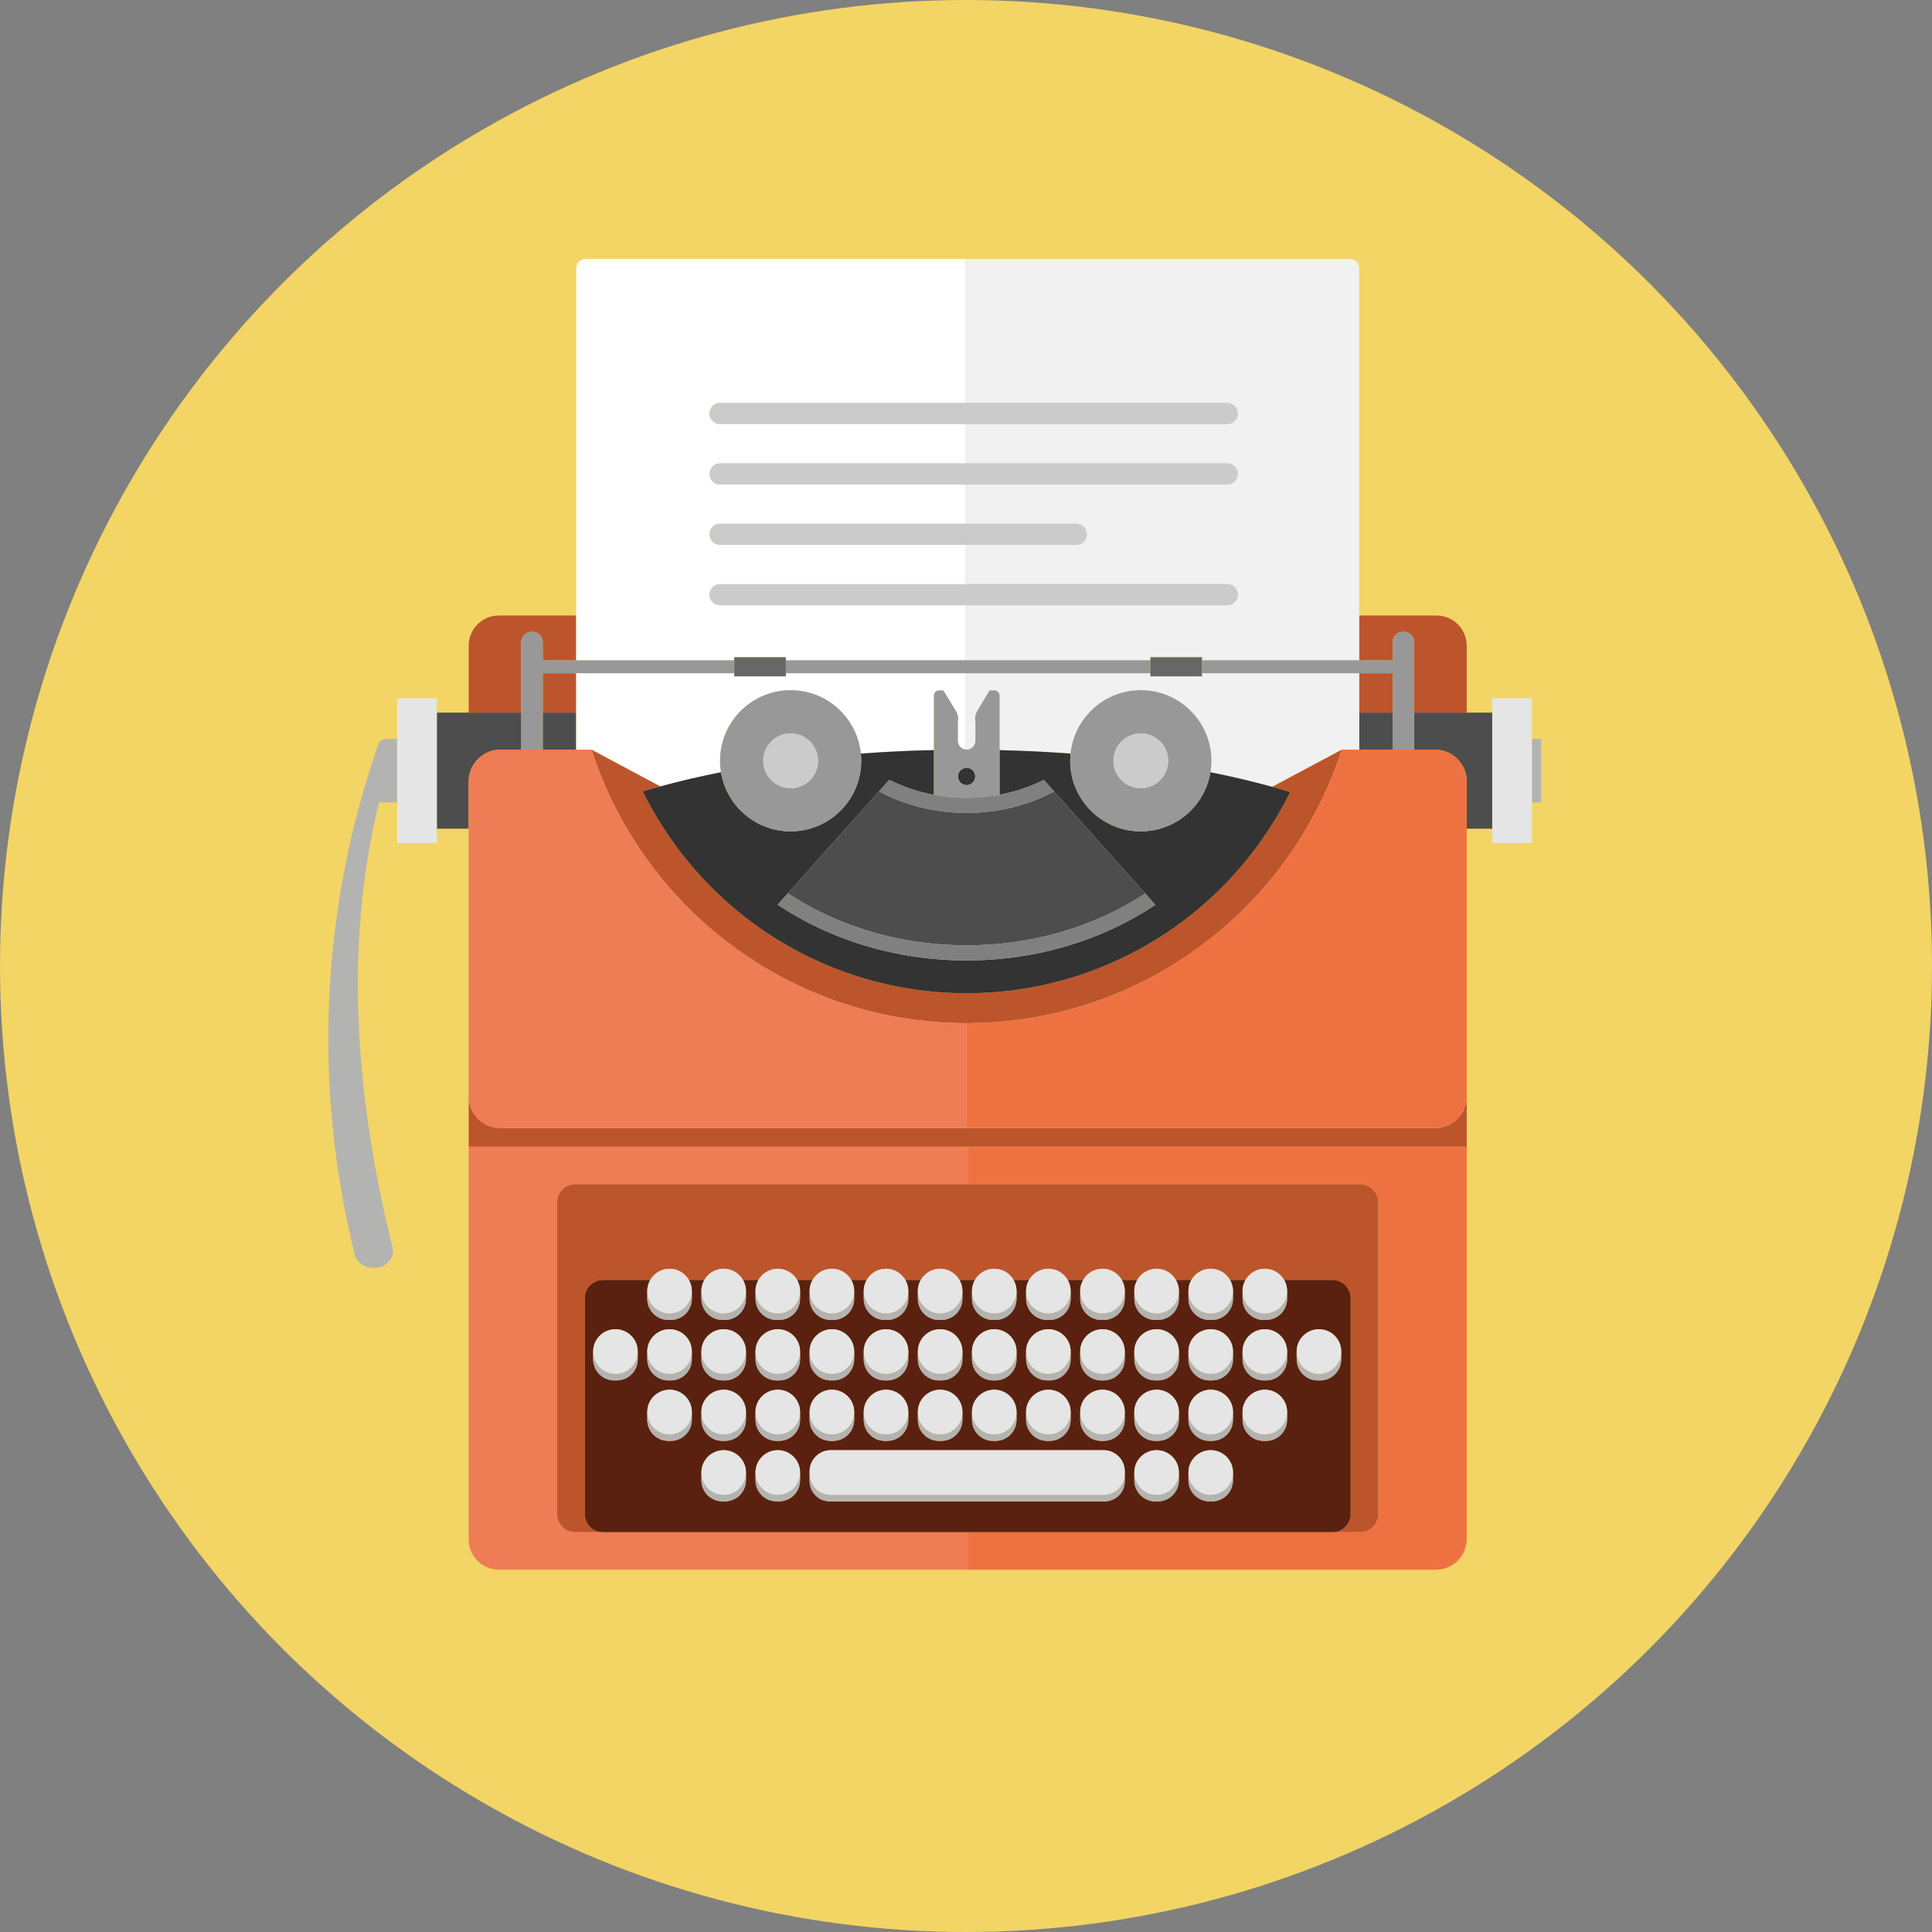 <?xml version="1.0" encoding="utf-8"?>
<!-- Generator: Adobe Illustrator 19.2.1, SVG Export Plug-In . SVG Version: 6.00 Build 0)  -->
<!DOCTYPE svg PUBLIC "-//W3C//DTD SVG 1.1 Basic//EN" "http://www.w3.org/Graphics/SVG/1.1/DTD/svg11-basic.dtd">
<svg version="1.1" baseProfile="basic" id="Ebene_3"
	 xmlns="http://www.w3.org/2000/svg" xmlns:xlink="http://www.w3.org/1999/xlink" x="0px" y="0px" viewBox="0 0 640 640"
	 xml:space="preserve">
<rect x="0" y="0" width="640" height="640" fill="#808080" stroke="none"/>
<circle fill="#F2D564" cx="320" cy="320" r="320"/>
<g>
	<rect x="450.259" y="223.016" fill="#BD552C" width="11.071" height="13.05"/>
	<path fill="#BD552C" d="M461.33,218.737v-6.06c0-1.864,1.511-3.375,3.375-3.375h0.367c1.864,0,3.375,1.511,3.375,3.375v23.39h17.42
		v-22.174c0-5.523-4.477-10-10-10h-25.608v14.845H461.33z"/>
	<path fill="#BD552C" d="M475.323,373.693H320.199H165.805c-5.823,0-10.544-4.72-10.544-10.543v16.717h330.606v-16.715
		C485.866,368.973,481.145,373.693,475.323,373.693z"/>
	<rect x="179.797" y="223.016" fill="#BD552C" width="11.072" height="13.05"/>
	<path fill="#BD552C" d="M172.68,212.676c0-1.864,1.511-3.375,3.375-3.375h0.367c1.864,0,3.375,1.511,3.375,3.375v6.06h11.072
		v-14.845h-25.609c-5.523,0-10,4.477-10,10v22.174h17.42V212.676z"/>
	<path fill="#4E4D4D" d="M155.261,258.884c0-2.183,0.664-4.212,1.801-5.894c0.379-0.561,0.81-1.083,1.288-1.561
		c0.477-0.477,1-0.909,1.561-1.288c0.631-0.426,1.311-0.786,2.029-1.069c1.197-0.472,2.501-0.731,3.866-0.731h6.875v-12.275h-17.42
		h-10.55v38.459h10.55v-15.639C155.26,258.885,155.261,258.884,155.261,258.884z"/>
	<path fill="#4E4D4D" d="M485.867,236.066h-17.42v12.275h6.875c1.365,0,2.669,0.259,3.866,0.731
		c0.718,0.283,1.398,0.643,2.029,1.069c0.561,0.379,1.083,0.81,1.561,1.288s0.909,1,1.288,1.561c1.137,1.682,1.8,3.71,1.801,5.893
		c0,0.001,0,0.002,0,0.002v15.639h8.458v-38.459H485.867z"/>
	<rect x="179.797" y="236.066" fill="#4E4D4D" width="11.072" height="12.275"/>
	<rect x="450.259" y="236.066" fill="#4E4D4D" width="11.071" height="12.275"/>
	<path fill="#B3B3B2" d="M128.503,244.796l-0.011,0.047c-1.388-0.209-2.772,0.494-3.193,1.705
		c-19.012,54.715-21.685,112.913-7.793,169.036c0.75,3.032,4.162,4.971,7.595,4.29l0.242-0.048c3.33-0.661,5.431-3.546,4.702-6.487
		c-11.951-48.244-16.418-99.542-4.476-147.545h5.997v-20.999H128.503z"/>
	<polygon fill="#E5E5E5" points="144.71,231.307 131.565,231.307 131.565,244.796 131.565,265.795 131.565,279.283 144.71,279.283 
		144.71,274.524 144.71,236.066 	"/>
	<rect x="507.47" y="244.796" fill="#B3B3B2" width="3.062" height="20.999"/>
	<polygon fill="#E5E5E5" points="507.47,231.307 494.325,231.307 494.325,236.066 494.325,274.524 494.325,279.283 507.47,279.283 
		507.47,265.795 507.47,244.796 	"/>
	<path fill="#FFFFFF" d="M450.258,88.959v114.933v14.845h0v-14.845V88.796c0-1.657-1.343-3-3-3h-0.163
		C448.842,85.796,450.258,87.212,450.258,88.959z"/>
	<polygon fill="#FFFFFF" points="450.259,223.016 450.258,223.016 450.258,236.066 450.258,248.341 450.259,248.341 
		450.259,236.066 	"/>
	<path fill="#FFFFFF" d="M243.229,218.737v-1.023h17.083v1.023h59.555v-14.845v-3.395h-81.342c-1.933,0-3.5-1.567-3.5-3.5
		s1.567-3.5,3.5-3.5h81.342v-13.001h-81.342c-1.933,0-3.5-1.567-3.5-3.5s1.567-3.5,3.5-3.5h81.342v-13.001h-81.342
		c-1.933,0-3.5-1.567-3.5-3.5s1.567-3.5,3.5-3.5h81.342v-13.001h-81.342c-1.933,0-3.5-1.567-3.5-3.5s1.567-3.5,3.5-3.5h81.342
		V85.796H193.869c-1.657,0-3,1.343-3,3v115.096v14.845H243.229z"/>
	<path fill="#FFFFFF" d="M195.951,248.341c0,0,0.002,0.001,0.002,0.001l22.79,12.182c6.331-1.737,13.042-3.317,20.091-4.717
		c-0.2-1.231-0.309-2.493-0.309-3.781c0-6.171,2.394-11.78,6.3-15.959c4.268-4.567,10.342-7.426,17.086-7.426
		s12.818,2.859,17.086,7.426c3.395,3.634,5.65,8.347,6.179,13.573c5.914-0.443,11.944-0.78,18.079-0.995
		c2.03-0.071,4.074-0.125,6.126-0.17v-6.683v-5.726v-5.66c0-0.931,0.755-1.686,1.686-1.686h1.437l3.47,5.696l0.782,1.283
		c0.072,0.117,0.115,0.245,0.173,0.367c0.438,0.916,0.537,1.947,0.386,2.967c-0.02,0.134-0.03,0.272-0.03,0.411v5.969
		c0,1.492,1.136,2.716,2.583,2.89v-12.237v-6.005v-7.044h-59.555v1.023h-17.083v-1.023h-52.36v13.05v12.275L195.951,248.341
		L195.951,248.341L195.951,248.341z"/>
	<path fill="#F1F1F1" d="M406.548,133.493c1.933,0,3.5,1.567,3.5,3.5s-1.567,3.5-3.5,3.5h-86.68v13.001h86.68
		c1.933,0,3.5,1.567,3.5,3.5s-1.567,3.5-3.5,3.5h-86.68v13.001h36.677c1.933,0,3.5,1.567,3.5,3.5s-1.567,3.5-3.5,3.5h-36.677v13.001
		h86.68c1.933,0,3.5,1.567,3.5,3.5s-1.567,3.5-3.5,3.5h-86.68v3.395v14.845h61.228v-1.023h17.083v1.023h52.08v-14.845V88.959
		c0-1.747-1.416-3.163-3.163-3.163H319.868v47.697H406.548z"/>
	<path fill="#F1F1F1" d="M450.258,223.016h-52.08v1.023h-17.083v-1.023h-61.228v7.044v6.005v12.237
		c0.302,0.036,0.613,0.043,0.935-0.021c1.389-0.276,2.338-1.581,2.338-2.998v-5.84c0-0.155-0.013-0.307-0.037-0.456
		c-0.164-1.001-0.067-2.016,0.352-2.922c0.062-0.134,0.11-0.272,0.187-0.4l0.76-1.265l3.414-5.681h1.604
		c0.931,0,1.686,0.755,1.686,1.686v5.66v5.846v6.579c2.021,0.048,4.033,0.107,6.033,0.179c5.935,0.216,11.772,0.544,17.499,0.975
		c0.529-5.228,2.783-9.944,6.18-13.579c4.268-4.567,10.342-7.426,17.086-7.426s12.818,2.859,17.086,7.426
		c3.905,4.179,6.3,9.788,6.3,15.959c0,1.294-0.11,2.561-0.312,3.798c7.185,1.43,14.018,3.045,20.455,4.824l23.039-12.306h5.785
		v-12.275V223.016z"/>
	<path fill="#CCCBCB" d="M410.048,136.993c0-1.933-1.567-3.5-3.5-3.5h-86.68h-81.342c-1.933,0-3.5,1.567-3.5,3.5s1.567,3.5,3.5,3.5
		h81.342h86.68C408.48,140.493,410.048,138.926,410.048,136.993z"/>
	<path fill="#CCCBCB" d="M410.048,156.995c0-1.933-1.567-3.5-3.5-3.5h-86.68h-81.342c-1.933,0-3.5,1.567-3.5,3.5s1.567,3.5,3.5,3.5
		h81.342h86.68C408.48,160.495,410.048,158.928,410.048,156.995z"/>
	<path fill="#CCCBCB" d="M360.045,176.996c0-1.933-1.567-3.5-3.5-3.5h-36.677h-81.342c-1.933,0-3.5,1.567-3.5,3.5s1.567,3.5,3.5,3.5
		h81.342h36.677C358.478,180.496,360.045,178.929,360.045,176.996z"/>
	<path fill="#CCCBCB" d="M410.048,196.997c0-1.933-1.567-3.5-3.5-3.5h-86.68h-81.342c-1.933,0-3.5,1.567-3.5,3.5s1.567,3.5,3.5,3.5
		h81.342h86.68C408.48,200.497,410.048,198.93,410.048,196.997z"/>
	<path fill="#BD552C" d="M427.413,262.382c-0.01,0.019-0.023,0.039-0.032,0.058c-2.066,4.175-4.382,8.203-6.904,12.085
		c-8.673,13.351-19.928,24.869-33.074,33.825c-8.239,5.612-17.221,10.209-26.76,13.639c-12.629,4.541-26.237,7.03-40.43,7.03
		c-14.193,0-27.801-2.489-40.429-7.03c-9.323-3.352-18.109-7.825-26.193-13.266c-13.387-9.009-24.845-20.657-33.641-34.198
		c-2.539-3.909-4.87-7.965-6.947-12.172c-0.024-0.049-0.058-0.103-0.086-0.153c1.904-0.574,3.847-1.133,5.827-1.676l-22.79-12.182
		c0,0-0.002-0.001-0.002-0.001h0l0,0v0c1.898,5.919,4.228,11.642,6.915,17.16c1.499,3.078,3.114,6.087,4.842,9.024
		c10.646,18.093,25.51,33.405,43.268,44.546c1.61,1.01,3.249,1.977,4.905,2.917c18.982,10.782,40.927,16.948,64.318,16.951
		c0.005,0,0.009,0,0.014,0c23.396,0,45.346-6.167,64.332-16.951c2.212-1.256,4.376-2.585,6.506-3.965
		c17.046-11.046,31.345-25.956,41.667-43.498c1.689-2.87,3.271-5.81,4.741-8.815c2.73-5.581,5.094-11.375,7.016-17.368v0
		l-23.039,12.306C423.468,261.209,425.461,261.787,427.413,262.382z"/>
	<path fill="#333333" d="M345.774,258.341l1.722,1.93l1.696,1.9l11.027,12.354l11.376,12.744l7.777,8.712l1.704,1.909l1.651,1.849
		c-17.316,11.543-39.008,18.422-62.529,18.422c-0.111,0-0.22-0.003-0.331-0.004c-23.418-0.064-45.01-6.944-62.254-18.455
		l1.652-1.848l1.706-1.909l7.772-8.695l11.376-12.727l11.056-12.368l1.698-1.899l1.724-1.928c4.489,2.278,9.469,3.972,14.782,4.959
		v-14.813c-2.051,0.045-4.096,0.099-6.126,0.17c-6.135,0.215-12.165,0.551-18.079,0.995c0.08,0.785,0.12,1.581,0.12,2.386
		c0,10.705-7.196,19.724-17.012,22.499c-2.027,0.573-4.163,0.886-6.373,0.886s-4.346-0.313-6.373-0.886
		c-8.635-2.442-15.239-9.715-16.704-18.718c-7.049,1.401-13.76,2.98-20.091,4.717c-1.98,0.543-3.924,1.102-5.827,1.676
		c0.027,0.051,0.061,0.104,0.086,0.153c2.077,4.206,4.408,8.263,6.947,12.172c8.797,13.541,20.254,25.188,33.641,34.198
		c8.084,5.44,16.87,9.913,26.193,13.266c12.629,4.541,26.236,7.03,40.429,7.03c14.193,0,27.801-2.489,40.43-7.03
		c9.539-3.43,18.521-8.026,26.76-13.639c13.146-8.956,24.401-20.474,33.074-33.825c2.522-3.882,4.838-7.91,6.904-12.085
		c0.009-0.019,0.023-0.039,0.032-0.058c-1.952-0.594-3.945-1.173-5.978-1.735c-6.437-1.779-13.27-3.395-20.455-4.824
		c-1.47,8.996-8.07,16.261-16.701,18.702c-2.027,0.573-4.163,0.886-6.373,0.886s-4.346-0.313-6.373-0.886
		c-9.817-2.776-17.012-11.794-17.012-22.499c0-0.804,0.041-1.598,0.12-2.38c-5.727-0.43-11.564-0.758-17.499-0.975
		c-2-0.073-4.012-0.132-6.033-0.179v14.78C336.377,262.283,341.317,260.6,345.774,258.341z"/>
	<path fill="#333333" d="M320.199,254.341c-0.113,0-0.221,0.021-0.331,0.033c-1.425,0.166-2.536,1.364-2.536,2.833
		s1.11,2.667,2.536,2.833c0.11,0.013,0.218,0.033,0.331,0.033c1.583,0,2.867-1.284,2.867-2.867S321.782,254.341,320.199,254.341z"/>
	<path fill="#EE7C55" d="M475.324,519.981h0.543c5.523,0,10-4.477,10-10v-0.542C485.866,515.261,481.146,519.98,475.324,519.981z"/>
	<path fill="#EE7C55" d="M155.261,509.981c0,5.523,4.477,10,10,10h155.303v-12.417H199.717h-9.159c-3.314,0-6-2.686-6-6V398.283
		c0-3.314,2.686-6,6-6h130.005v-12.417h165.303v0H155.261V509.981z"/>
	<path fill="#EE7241" d="M320.564,392.283h130.005c3.314,0,6,2.686,6,6v103.281c0,3.314-2.686,6-6,6h-9.159H320.564v12.417v0
		h154.759c0,0,0.001,0,0.001,0c5.822-0.001,10.542-4.72,10.543-10.542c0-0.001,0-0.002,0-0.002v-129.57h0H320.564V392.283z"/>
	<path fill="#BD552C" d="M193.717,501.564v-71.56c0-3.314,2.686-6,6-6h15.686c1.274-2.214,3.658-3.708,6.396-3.708
		c2.738,0,5.122,1.494,6.396,3.708h5.134c1.274-2.214,3.658-3.708,6.396-3.708s5.122,1.494,6.396,3.708h5.134
		c1.274-2.214,3.658-3.708,6.396-3.708s5.122,1.494,6.396,3.708h5.134c1.274-2.214,3.658-3.708,6.396-3.708s5.122,1.494,6.396,3.708
		h5.134c1.274-2.214,3.658-3.708,6.396-3.708s5.122,1.494,6.396,3.708h5.134c1.274-2.214,3.658-3.708,6.396-3.708
		s5.122,1.494,6.396,3.708h2.737h2.398c1.274-2.214,3.658-3.708,6.396-3.708s5.122,1.494,6.396,3.708h5.134
		c1.274-2.214,3.658-3.708,6.396-3.708s5.122,1.494,6.396,3.708h5.134c1.274-2.214,3.658-3.708,6.396-3.708s5.122,1.494,6.396,3.708
		h5.134c1.274-2.214,3.658-3.708,6.396-3.708s5.122,1.494,6.396,3.708h5.134c1.274-2.214,3.658-3.708,6.396-3.708
		s5.122,1.494,6.396,3.708h5.134c1.274-2.214,3.658-3.708,6.396-3.708s5.122,1.494,6.396,3.708h16.025c3.314,0,6,2.686,6,6v71.56
		c0,3.314-2.686,6-6,6h9.159c3.314,0,6-2.686,6-6V398.283c0-3.314-2.686-6-6-6H320.564H190.558c-3.314,0-6,2.686-6,6v103.281
		c0,3.314,2.686,6,6,6h9.159C196.404,507.564,193.717,504.878,193.717,501.564z"/>
	<path fill="#5A2110" d="M447.41,501.564v-71.56c0-3.314-2.686-6-6-6h-16.025c0.623,1.083,0.985,2.334,0.985,3.673v2.568
		c0,3.866-3.134,7-7,7h-0.762c-3.866,0-7-3.134-7-7v-2.568c0-1.339,0.362-2.591,0.985-3.673h-5.134
		c0.623,1.083,0.985,2.334,0.985,3.673v2.568c0,3.866-3.134,7-7,7h-0.762c-3.866,0-7-3.134-7-7v-2.568
		c0-1.339,0.362-2.591,0.985-3.673h-5.134c0.623,1.083,0.985,2.334,0.985,3.673v2.568c0,3.866-3.134,7-7,7h-0.762
		c-3.866,0-7-3.134-7-7v-2.568c0-1.339,0.362-2.591,0.985-3.673h-5.134c0.623,1.083,0.985,2.334,0.985,3.673v2.568
		c0,3.866-3.134,7-7,7h-0.762c-3.866,0-7-3.134-7-7v-2.568c0-1.339,0.362-2.591,0.985-3.673h-5.134
		c0.623,1.083,0.985,2.334,0.985,3.673v2.568c0,3.866-3.134,7-7,7h-0.762c-3.866,0-7-3.134-7-7v-2.568
		c0-1.339,0.362-2.591,0.985-3.673h-5.134c0.623,1.083,0.985,2.334,0.985,3.673v2.568c0,3.866-3.134,7-7,7h-0.762
		c-3.866,0-7-3.134-7-7v-2.568c0-1.339,0.362-2.591,0.985-3.673h-2.398h-2.737c0.623,1.083,0.985,2.334,0.985,3.673v2.568
		c0,3.866-3.134,7-7,7h-0.762c-3.866,0-7-3.134-7-7v-2.568c0-1.339,0.362-2.591,0.985-3.673h-5.134
		c0.623,1.083,0.985,2.334,0.985,3.673v2.568c0,3.866-3.134,7-7,7h-0.762c-3.866,0-7-3.134-7-7v-2.568
		c0-1.339,0.362-2.591,0.985-3.673h-5.134c0.623,1.083,0.985,2.334,0.985,3.673v2.568c0,3.866-3.134,7-7,7h-0.762
		c-3.866,0-7-3.134-7-7v-2.568c0-1.339,0.362-2.591,0.985-3.673h-5.134c0.623,1.083,0.985,2.334,0.985,3.673v2.568
		c0,3.866-3.134,7-7,7h-0.762c-3.866,0-7-3.134-7-7v-2.568c0-1.339,0.362-2.591,0.985-3.673h-5.134
		c0.623,1.083,0.985,2.334,0.985,3.673v2.568c0,3.866-3.134,7-7,7h-0.762c-3.866,0-7-3.134-7-7v-2.568
		c0-1.339,0.362-2.591,0.985-3.673h-5.134c0.623,1.083,0.985,2.334,0.985,3.673v2.568c0,3.866-3.134,7-7,7h-0.762
		c-3.866,0-7-3.134-7-7v-2.568c0-1.339,0.362-2.591,0.985-3.673h-15.686c-3.314,0-6,2.686-6,6v71.56c0,3.314,2.686,6,6,6h120.847
		H441.41C444.724,507.564,447.41,504.878,447.41,501.564z M211.254,450.28c0,3.866-3.134,7-7,7h-0.762c-3.866,0-7-3.134-7-7v-2.568
		c0-4.076,3.305-7.381,7.381-7.381s7.381,3.305,7.381,7.381V450.28z M229.18,470.315c0,3.866-3.134,7-7,7h-0.762
		c-3.866,0-7-3.134-7-7v-2.568c0-4.076,3.305-7.381,7.381-7.381c4.076,0,7.381,3.305,7.381,7.381V470.315z M229.18,450.28
		c0,3.866-3.134,7-7,7h-0.762c-3.866,0-7-3.134-7-7v-2.568c0-4.076,3.305-7.381,7.381-7.381c4.076,0,7.381,3.305,7.381,7.381V450.28
		z M247.107,490.351c0,3.866-3.134,7-7,7h-0.762c-3.866,0-7-3.134-7-7v-2.568c0-4.076,3.305-7.381,7.381-7.381
		s7.381,3.305,7.381,7.381V490.351z M247.107,470.315c0,3.866-3.134,7-7,7h-0.762c-3.866,0-7-3.134-7-7v-2.568
		c0-4.076,3.305-7.381,7.381-7.381s7.381,3.305,7.381,7.381V470.315z M247.107,450.28c0,3.866-3.134,7-7,7h-0.762
		c-3.866,0-7-3.134-7-7v-2.568c0-4.076,3.305-7.381,7.381-7.381s7.381,3.305,7.381,7.381V450.28z M265.033,490.351
		c0,3.866-3.134,7-7,7h-0.762c-3.866,0-7-3.134-7-7v-2.568c0-4.076,3.305-7.381,7.381-7.381s7.381,3.305,7.381,7.381V490.351z
		 M265.033,470.315c0,3.866-3.134,7-7,7h-0.762c-3.866,0-7-3.134-7-7v-2.568c0-4.076,3.305-7.381,7.381-7.381
		s7.381,3.305,7.381,7.381V470.315z M265.033,450.28c0,3.866-3.134,7-7,7h-0.762c-3.866,0-7-3.134-7-7v-2.568
		c0-4.076,3.305-7.381,7.381-7.381s7.381,3.305,7.381,7.381V450.28z M339.903,447.712c0-4.076,3.305-7.381,7.381-7.381
		s7.381,3.305,7.381,7.381v2.568c0,3.866-3.134,7-7,7h-0.762c-3.866,0-7-3.134-7-7V447.712z M339.903,467.748
		c0-4.076,3.305-7.381,7.381-7.381s7.381,3.305,7.381,7.381v2.568c0,3.866-3.134,7-7,7h-0.762c-3.866,0-7-3.134-7-7V467.748z
		 M321.977,447.712c0-4.076,3.305-7.381,7.381-7.381s7.381,3.305,7.381,7.381v2.568c0,3.866-3.134,7-7,7h-0.762
		c-3.866,0-7-3.134-7-7V447.712z M321.977,467.748c0-4.076,3.305-7.381,7.381-7.381s7.381,3.305,7.381,7.381v2.568
		c0,3.866-3.134,7-7,7h-0.762c-3.866,0-7-3.134-7-7V467.748z M304.05,447.712c0-4.076,3.305-7.381,7.381-7.381
		s7.381,3.305,7.381,7.381v2.568c0,3.866-3.134,7-7,7h-0.762c-3.866,0-7-3.134-7-7V447.712z M304.05,467.748
		c0-4.076,3.305-7.381,7.381-7.381s7.381,3.305,7.381,7.381v2.568c0,3.866-3.134,7-7,7h-0.762c-3.866,0-7-3.134-7-7V467.748z
		 M286.124,447.712c0-4.076,3.305-7.381,7.381-7.381s7.381,3.305,7.381,7.381v2.568c0,3.866-3.134,7-7,7h-0.762
		c-3.866,0-7-3.134-7-7V447.712z M286.124,467.748c0-4.076,3.305-7.381,7.381-7.381s7.381,3.305,7.381,7.381v2.568
		c0,3.866-3.134,7-7,7h-0.762c-3.866,0-7-3.134-7-7V467.748z M268.197,447.712c0-4.076,3.305-7.381,7.381-7.381
		s7.381,3.305,7.381,7.381v2.568c0,3.866-3.134,7-7,7h-0.762c-3.866,0-7-3.134-7-7V447.712z M268.197,467.748
		c0-4.076,3.305-7.381,7.381-7.381s7.381,3.305,7.381,7.381v2.568c0,3.866-3.134,7-7,7h-0.762c-3.866,0-7-3.134-7-7V467.748z
		 M372.591,487.861v0.303v2.5c0,3.693-2.994,6.686-6.686,6.686h-45.341h-45.68c-3.693,0-6.686-2.994-6.686-6.686v-2.5v-0.303v-0.459
		c0-3.866,3.134-7,7-7h45.366h45.028c3.866,0,7,3.134,7,7V487.861z M372.591,470.315c0,3.866-3.134,7-7,7h-0.762
		c-3.866,0-7-3.134-7-7v-2.568c0-4.076,3.305-7.381,7.381-7.381s7.381,3.305,7.381,7.381V470.315z M372.591,450.28
		c0,3.866-3.134,7-7,7h-0.762c-3.866,0-7-3.134-7-7v-2.568c0-4.076,3.305-7.381,7.381-7.381s7.381,3.305,7.381,7.381V450.28z
		 M390.518,490.351c0,3.866-3.134,7-7,7h-0.762c-3.866,0-7-3.134-7-7v-2.568c0-4.076,3.305-7.381,7.381-7.381
		s7.381,3.305,7.381,7.381V490.351z M390.518,470.315c0,3.866-3.134,7-7,7h-0.762c-3.866,0-7-3.134-7-7v-2.568
		c0-4.076,3.305-7.381,7.381-7.381s7.381,3.305,7.381,7.381V470.315z M390.518,450.28c0,3.866-3.134,7-7,7h-0.762
		c-3.866,0-7-3.134-7-7v-2.568c0-4.076,3.305-7.381,7.381-7.381s7.381,3.305,7.381,7.381V450.28z M408.444,490.351
		c0,3.866-3.134,7-7,7h-0.762c-3.866,0-7-3.134-7-7v-2.568c0-4.076,3.305-7.381,7.381-7.381s7.381,3.305,7.381,7.381V490.351z
		 M408.444,470.315c0,3.866-3.134,7-7,7h-0.762c-3.866,0-7-3.134-7-7v-2.568c0-4.076,3.305-7.381,7.381-7.381
		s7.381,3.305,7.381,7.381V470.315z M408.444,450.28c0,3.866-3.134,7-7,7h-0.762c-3.866,0-7-3.134-7-7v-2.568
		c0-4.076,3.305-7.381,7.381-7.381s7.381,3.305,7.381,7.381V450.28z M426.371,470.315c0,3.866-3.134,7-7,7h-0.762
		c-3.866,0-7-3.134-7-7v-2.568c0-4.076,3.305-7.381,7.381-7.381s7.381,3.305,7.381,7.381V470.315z M426.371,450.28
		c0,3.866-3.134,7-7,7h-0.762c-3.866,0-7-3.134-7-7v-2.568c0-4.076,3.305-7.381,7.381-7.381s7.381,3.305,7.381,7.381V450.28z
		 M436.535,457.28c-3.866,0-7-3.134-7-7v-2.568c0-4.076,3.305-7.381,7.381-7.381s7.381,3.305,7.381,7.381v2.568c0,3.866-3.134,7-7,7
		H436.535z"/>
	<path fill="#B3B3B2" d="M221.799,435.058c-4.076,0-7.381-3.305-7.381-7.381v2.568c0,3.866,3.134,7,7,7h0.762c3.866,0,7-3.134,7-7
		v-2.568C229.18,431.753,225.876,435.058,221.799,435.058z"/>
	<path fill="#E5E5E5" d="M221.799,420.296c-2.738,0-5.122,1.494-6.396,3.708c-0.623,1.083-0.985,2.334-0.985,3.673
		c0,4.076,3.305,7.381,7.381,7.381c4.076,0,7.381-3.305,7.381-7.381c0-1.339-0.362-2.591-0.985-3.673
		C226.921,421.79,224.537,420.296,221.799,420.296z"/>
	<path fill="#B3B3B2" d="M239.726,435.058c-4.076,0-7.381-3.305-7.381-7.381v2.568c0,3.866,3.134,7,7,7h0.762c3.866,0,7-3.134,7-7
		v-2.568C247.107,431.753,243.802,435.058,239.726,435.058z"/>
	<path fill="#E5E5E5" d="M239.726,420.296c-2.738,0-5.122,1.494-6.396,3.708c-0.623,1.083-0.985,2.334-0.985,3.673
		c0,4.076,3.305,7.381,7.381,7.381s7.381-3.305,7.381-7.381c0-1.339-0.362-2.591-0.985-3.673
		C244.847,421.79,242.463,420.296,239.726,420.296z"/>
	<path fill="#B3B3B2" d="M257.652,435.058c-4.076,0-7.381-3.305-7.381-7.381v2.568c0,3.866,3.134,7,7,7h0.762c3.866,0,7-3.134,7-7
		v-2.568C265.033,431.753,261.728,435.058,257.652,435.058z"/>
	<path fill="#E5E5E5" d="M257.652,420.296c-2.738,0-5.122,1.494-6.396,3.708c-0.623,1.083-0.985,2.334-0.985,3.673
		c0,4.076,3.305,7.381,7.381,7.381s7.381-3.305,7.381-7.381c0-1.339-0.362-2.591-0.985-3.673
		C262.774,421.79,260.39,420.296,257.652,420.296z"/>
	<path fill="#B3B3B2" d="M275.578,435.058c-4.076,0-7.381-3.305-7.381-7.381v2.568c0,3.866,3.134,7,7,7h0.762c3.866,0,7-3.134,7-7
		v-2.568C282.959,431.753,279.655,435.058,275.578,435.058z"/>
	<path fill="#E5E5E5" d="M275.578,420.296c-2.738,0-5.122,1.494-6.396,3.708c-0.623,1.083-0.985,2.334-0.985,3.673
		c0,4.076,3.305,7.381,7.381,7.381s7.381-3.305,7.381-7.381c0-1.339-0.362-2.591-0.985-3.673
		C280.7,421.79,278.316,420.296,275.578,420.296z"/>
	<path fill="#B3B3B2" d="M293.505,435.058c-4.076,0-7.381-3.305-7.381-7.381v2.568c0,3.866,3.134,7,7,7h0.762c3.866,0,7-3.134,7-7
		v-2.568C300.886,431.753,297.581,435.058,293.505,435.058z"/>
	<path fill="#E5E5E5" d="M293.505,420.296c-2.738,0-5.122,1.494-6.396,3.708c-0.623,1.083-0.985,2.334-0.985,3.673
		c0,4.076,3.305,7.381,7.381,7.381s7.381-3.305,7.381-7.381c0-1.339-0.362-2.591-0.985-3.673
		C298.627,421.79,296.242,420.296,293.505,420.296z"/>
	<path fill="#B3B3B2" d="M311.431,435.058c-4.076,0-7.381-3.305-7.381-7.381v2.568c0,3.866,3.134,7,7,7h0.762c3.866,0,7-3.134,7-7
		v-2.568C318.812,431.753,315.508,435.058,311.431,435.058z"/>
	<path fill="#E5E5E5" d="M311.431,420.296c-2.738,0-5.122,1.494-6.396,3.708c-0.623,1.083-0.985,2.334-0.985,3.673
		c0,4.076,3.305,7.381,7.381,7.381s7.381-3.305,7.381-7.381c0-1.339-0.362-2.591-0.985-3.673
		C316.553,421.79,314.169,420.296,311.431,420.296z"/>
	<path fill="#B3B3B2" d="M329.358,435.058c-4.076,0-7.381-3.305-7.381-7.381v2.568c0,3.866,3.134,7,7,7h0.762c3.866,0,7-3.134,7-7
		v-2.568C336.739,431.753,333.434,435.058,329.358,435.058z"/>
	<path fill="#E5E5E5" d="M329.358,420.296c-2.738,0-5.122,1.494-6.396,3.708c-0.623,1.083-0.985,2.334-0.985,3.673
		c0,4.076,3.305,7.381,7.381,7.381s7.381-3.305,7.381-7.381c0-1.339-0.362-2.591-0.985-3.673
		C334.479,421.79,332.095,420.296,329.358,420.296z"/>
	<path fill="#B3B3B2" d="M347.284,435.058c-4.076,0-7.381-3.305-7.381-7.381v2.568c0,3.866,3.134,7,7,7h0.762c3.866,0,7-3.134,7-7
		v-2.568C354.665,431.753,351.36,435.058,347.284,435.058z"/>
	<path fill="#E5E5E5" d="M347.284,420.296c-2.738,0-5.122,1.494-6.396,3.708c-0.623,1.083-0.985,2.334-0.985,3.673
		c0,4.076,3.305,7.381,7.381,7.381s7.381-3.305,7.381-7.381c0-1.339-0.362-2.591-0.985-3.673
		C352.406,421.79,350.022,420.296,347.284,420.296z"/>
	<path fill="#B3B3B2" d="M365.211,435.058c-4.076,0-7.381-3.305-7.381-7.381v2.568c0,3.866,3.134,7,7,7h0.762c3.866,0,7-3.134,7-7
		v-2.568C372.591,431.753,369.287,435.058,365.211,435.058z"/>
	<path fill="#E5E5E5" d="M365.211,420.296c-2.738,0-5.122,1.494-6.396,3.708c-0.623,1.083-0.985,2.334-0.985,3.673
		c0,4.076,3.305,7.381,7.381,7.381s7.381-3.305,7.381-7.381c0-1.339-0.362-2.591-0.985-3.673
		C370.332,421.79,367.948,420.296,365.211,420.296z"/>
	<path fill="#B3B3B2" d="M383.137,435.058c-4.076,0-7.381-3.305-7.381-7.381v2.568c0,3.866,3.134,7,7,7h0.762c3.866,0,7-3.134,7-7
		v-2.568C390.518,431.753,387.213,435.058,383.137,435.058z"/>
	<path fill="#E5E5E5" d="M383.137,420.296c-2.738,0-5.122,1.494-6.396,3.708c-0.623,1.083-0.985,2.334-0.985,3.673
		c0,4.076,3.305,7.381,7.381,7.381s7.381-3.305,7.381-7.381c0-1.339-0.362-2.591-0.985-3.673
		C388.259,421.79,385.875,420.296,383.137,420.296z"/>
	<path fill="#B3B3B2" d="M401.063,435.058c-4.076,0-7.381-3.305-7.381-7.381v2.568c0,3.866,3.134,7,7,7h0.762c3.866,0,7-3.134,7-7
		v-2.568C408.444,431.753,405.14,435.058,401.063,435.058z"/>
	<path fill="#E5E5E5" d="M401.063,420.296c-2.738,0-5.122,1.494-6.396,3.708c-0.623,1.083-0.985,2.334-0.985,3.673
		c0,4.076,3.305,7.381,7.381,7.381s7.381-3.305,7.381-7.381c0-1.339-0.362-2.591-0.985-3.673
		C406.185,421.79,403.801,420.296,401.063,420.296z"/>
	<path fill="#B3B3B2" d="M418.99,435.058c-4.076,0-7.381-3.305-7.381-7.381v2.568c0,3.866,3.134,7,7,7h0.762c3.866,0,7-3.134,7-7
		v-2.568C426.371,431.753,423.066,435.058,418.99,435.058z"/>
	<path fill="#E5E5E5" d="M418.99,420.296c-2.738,0-5.122,1.494-6.396,3.708c-0.623,1.083-0.985,2.334-0.985,3.673
		c0,4.076,3.305,7.381,7.381,7.381s7.381-3.305,7.381-7.381c0-1.339-0.362-2.591-0.985-3.673
		C424.111,421.79,421.727,420.296,418.99,420.296z"/>
	<path fill="#B3B3B2" d="M203.873,455.093c-4.076,0-7.381-3.305-7.381-7.381v2.568c0,3.866,3.134,7,7,7h0.762c3.866,0,7-3.134,7-7
		v-2.568C211.254,451.789,207.949,455.093,203.873,455.093z"/>
	<circle fill="#E5E5E5" cx="203.873" cy="447.712" r="7.381"/>
	<path fill="#B3B3B2" d="M221.799,455.093c-4.076,0-7.381-3.305-7.381-7.381v2.568c0,3.866,3.134,7,7,7h0.762c3.866,0,7-3.134,7-7
		v-2.568C229.18,451.789,225.876,455.093,221.799,455.093z"/>
	<circle fill="#E5E5E5" cx="221.799" cy="447.712" r="7.381"/>
	<path fill="#B3B3B2" d="M239.726,455.093c-4.076,0-7.381-3.305-7.381-7.381v2.568c0,3.866,3.134,7,7,7h0.762c3.866,0,7-3.134,7-7
		v-2.568C247.107,451.789,243.802,455.093,239.726,455.093z"/>
	<circle fill="#E5E5E5" cx="239.726" cy="447.712" r="7.381"/>
	<path fill="#B3B3B2" d="M257.652,455.093c-4.076,0-7.381-3.305-7.381-7.381v2.568c0,3.866,3.134,7,7,7h0.762c3.866,0,7-3.134,7-7
		v-2.568C265.033,451.789,261.728,455.093,257.652,455.093z"/>
	<circle fill="#E5E5E5" cx="257.652" cy="447.712" r="7.381"/>
	<path fill="#B3B3B2" d="M275.197,457.28h0.762c3.866,0,7-3.134,7-7v-2.568c0,4.076-3.305,7.381-7.381,7.381
		s-7.381-3.305-7.381-7.381v2.568C268.197,454.146,271.331,457.28,275.197,457.28z"/>
	<circle fill="#E5E5E5" cx="275.578" cy="447.712" r="7.381"/>
	<path fill="#B3B3B2" d="M293.124,457.28h0.762c3.866,0,7-3.134,7-7v-2.568c0,4.076-3.305,7.381-7.381,7.381
		s-7.381-3.305-7.381-7.381v2.568C286.124,454.146,289.258,457.28,293.124,457.28z"/>
	<circle fill="#E5E5E5" cx="293.505" cy="447.712" r="7.381"/>
	<path fill="#B3B3B2" d="M311.05,457.28h0.762c3.866,0,7-3.134,7-7v-2.568c0,4.076-3.305,7.381-7.381,7.381
		s-7.381-3.305-7.381-7.381v2.568C304.05,454.146,307.184,457.28,311.05,457.28z"/>
	<circle fill="#E5E5E5" cx="311.431" cy="447.712" r="7.381"/>
	<path fill="#B3B3B2" d="M328.977,457.28h0.762c3.866,0,7-3.134,7-7v-2.568c0,4.076-3.305,7.381-7.381,7.381
		s-7.381-3.305-7.381-7.381v2.568C321.977,454.146,325.111,457.28,328.977,457.28z"/>
	<circle fill="#E5E5E5" cx="329.358" cy="447.712" r="7.381"/>
	<path fill="#B3B3B2" d="M346.903,457.28h0.762c3.866,0,7-3.134,7-7v-2.568c0,4.076-3.305,7.381-7.381,7.381
		s-7.381-3.305-7.381-7.381v2.568C339.903,454.146,343.037,457.28,346.903,457.28z"/>
	<circle fill="#E5E5E5" cx="347.284" cy="447.712" r="7.381"/>
	<path fill="#B3B3B2" d="M365.211,455.093c-4.076,0-7.381-3.305-7.381-7.381v2.568c0,3.866,3.134,7,7,7h0.762c3.866,0,7-3.134,7-7
		v-2.568C372.591,451.789,369.287,455.093,365.211,455.093z"/>
	<circle fill="#E5E5E5" cx="365.211" cy="447.712" r="7.381"/>
	<path fill="#B3B3B2" d="M383.137,455.093c-4.076,0-7.381-3.305-7.381-7.381v2.568c0,3.866,3.134,7,7,7h0.762c3.866,0,7-3.134,7-7
		v-2.568C390.518,451.789,387.213,455.093,383.137,455.093z"/>
	<circle fill="#E5E5E5" cx="383.137" cy="447.712" r="7.381"/>
	<path fill="#B3B3B2" d="M401.063,455.093c-4.076,0-7.381-3.305-7.381-7.381v2.568c0,3.866,3.134,7,7,7h0.762c3.866,0,7-3.134,7-7
		v-2.568C408.444,451.789,405.14,455.093,401.063,455.093z"/>
	<circle fill="#E5E5E5" cx="401.063" cy="447.712" r="7.381"/>
	<path fill="#B3B3B2" d="M418.99,455.093c-4.076,0-7.381-3.305-7.381-7.381v2.568c0,3.866,3.134,7,7,7h0.762c3.866,0,7-3.134,7-7
		v-2.568C426.371,451.789,423.066,455.093,418.99,455.093z"/>
	<circle fill="#E5E5E5" cx="418.99" cy="447.712" r="7.381"/>
	<path fill="#B3B3B2" d="M444.297,450.28v-2.568c0,4.076-3.305,7.381-7.381,7.381s-7.381-3.305-7.381-7.381v2.568
		c0,3.866,3.134,7,7,7h0.762C441.163,457.28,444.297,454.146,444.297,450.28z"/>
	<circle fill="#E5E5E5" cx="436.916" cy="447.712" r="7.381"/>
	<path fill="#B3B3B2" d="M221.799,475.129c-4.076,0-7.381-3.305-7.381-7.381v2.568c0,3.866,3.134,7,7,7h0.762c3.866,0,7-3.134,7-7
		v-2.568C229.18,471.824,225.876,475.129,221.799,475.129z"/>
	<circle fill="#E5E5E5" cx="221.799" cy="467.748" r="7.381"/>
	<path fill="#B3B3B2" d="M239.726,475.129c-4.076,0-7.381-3.305-7.381-7.381v2.568c0,3.866,3.134,7,7,7h0.762c3.866,0,7-3.134,7-7
		v-2.568C247.107,471.824,243.802,475.129,239.726,475.129z"/>
	<circle fill="#E5E5E5" cx="239.726" cy="467.748" r="7.381"/>
	<path fill="#B3B3B2" d="M257.652,475.129c-4.076,0-7.381-3.305-7.381-7.381v2.568c0,3.866,3.134,7,7,7h0.762c3.866,0,7-3.134,7-7
		v-2.568C265.033,471.824,261.728,475.129,257.652,475.129z"/>
	<circle fill="#E5E5E5" cx="257.652" cy="467.748" r="7.381"/>
	<path fill="#B3B3B2" d="M275.197,477.315h0.762c3.866,0,7-3.134,7-7v-2.568c0,4.076-3.305,7.381-7.381,7.381
		s-7.381-3.305-7.381-7.381v2.568C268.197,474.181,271.331,477.315,275.197,477.315z"/>
	<circle fill="#E5E5E5" cx="275.578" cy="467.748" r="7.381"/>
	<path fill="#B3B3B2" d="M293.124,477.315h0.762c3.866,0,7-3.134,7-7v-2.568c0,4.076-3.305,7.381-7.381,7.381
		s-7.381-3.305-7.381-7.381v2.568C286.124,474.181,289.258,477.315,293.124,477.315z"/>
	<circle fill="#E5E5E5" cx="293.505" cy="467.748" r="7.381"/>
	<path fill="#B3B3B2" d="M311.05,477.315h0.762c3.866,0,7-3.134,7-7v-2.568c0,4.076-3.305,7.381-7.381,7.381
		s-7.381-3.305-7.381-7.381v2.568C304.05,474.181,307.184,477.315,311.05,477.315z"/>
	<circle fill="#E5E5E5" cx="311.431" cy="467.748" r="7.381"/>
	<path fill="#B3B3B2" d="M328.977,477.315h0.762c3.866,0,7-3.134,7-7v-2.568c0,4.076-3.305,7.381-7.381,7.381
		s-7.381-3.305-7.381-7.381v2.568C321.977,474.181,325.111,477.315,328.977,477.315z"/>
	<circle fill="#E5E5E5" cx="329.358" cy="467.748" r="7.381"/>
	<path fill="#B3B3B2" d="M346.903,477.315h0.762c3.866,0,7-3.134,7-7v-2.568c0,4.076-3.305,7.381-7.381,7.381
		s-7.381-3.305-7.381-7.381v2.568C339.903,474.181,343.037,477.315,346.903,477.315z"/>
	<circle fill="#E5E5E5" cx="347.284" cy="467.748" r="7.381"/>
	<path fill="#B3B3B2" d="M365.211,475.129c-4.076,0-7.381-3.305-7.381-7.381v2.568c0,3.866,3.134,7,7,7h0.762c3.866,0,7-3.134,7-7
		v-2.568C372.591,471.824,369.287,475.129,365.211,475.129z"/>
	<circle fill="#E5E5E5" cx="365.211" cy="467.748" r="7.381"/>
	<path fill="#B3B3B2" d="M383.137,475.129c-4.076,0-7.381-3.305-7.381-7.381v2.568c0,3.866,3.134,7,7,7h0.762c3.866,0,7-3.134,7-7
		v-2.568C390.518,471.824,387.213,475.129,383.137,475.129z"/>
	<circle fill="#E5E5E5" cx="383.137" cy="467.748" r="7.381"/>
	<path fill="#B3B3B2" d="M401.063,475.129c-4.076,0-7.381-3.305-7.381-7.381v2.568c0,3.866,3.134,7,7,7h0.762c3.866,0,7-3.134,7-7
		v-2.568C408.444,471.824,405.14,475.129,401.063,475.129z"/>
	<circle fill="#E5E5E5" cx="401.063" cy="467.748" r="7.381"/>
	<path fill="#B3B3B2" d="M418.99,475.129c-4.076,0-7.381-3.305-7.381-7.381v2.568c0,3.866,3.134,7,7,7h0.762c3.866,0,7-3.134,7-7
		v-2.568C426.371,471.824,423.066,475.129,418.99,475.129z"/>
	<circle fill="#E5E5E5" cx="418.99" cy="467.748" r="7.381"/>
	<path fill="#B3B3B2" d="M239.726,495.164c-4.076,0-7.381-3.305-7.381-7.381v2.568c0,3.866,3.134,7,7,7h0.762c3.866,0,7-3.134,7-7
		v-2.568C247.107,491.859,243.802,495.164,239.726,495.164z"/>
	<circle fill="#E5E5E5" cx="239.726" cy="487.783" r="7.381"/>
	<path fill="#B3B3B2" d="M257.652,495.164c-4.076,0-7.381-3.305-7.381-7.381v2.568c0,3.866,3.134,7,7,7h0.762c3.866,0,7-3.134,7-7
		v-2.568C265.033,491.859,261.728,495.164,257.652,495.164z"/>
	<circle fill="#E5E5E5" cx="257.652" cy="487.783" r="7.381"/>
	<path fill="#B3B3B2" d="M383.137,495.164c-4.076,0-7.381-3.305-7.381-7.381v2.568c0,3.866,3.134,7,7,7h0.762c3.866,0,7-3.134,7-7
		v-2.568C390.518,491.859,387.213,495.164,383.137,495.164z"/>
	<circle fill="#E5E5E5" cx="383.137" cy="487.783" r="7.381"/>
	<path fill="#B3B3B2" d="M401.063,495.164c-4.076,0-7.381-3.305-7.381-7.381v2.568c0,3.866,3.134,7,7,7h0.762c3.866,0,7-3.134,7-7
		v-2.568C408.444,491.859,405.14,495.164,401.063,495.164z"/>
	<circle fill="#E5E5E5" cx="401.063" cy="487.783" r="7.381"/>
	<path fill="#B3B3B2" d="M365.591,495.164h-45.028h-45.366c-3.866,0-7-3.134-7-7v2.5c0,3.693,2.994,6.686,6.686,6.686h45.68h45.341
		c3.693,0,6.686-2.994,6.686-6.686v-2.5C372.591,492.03,369.458,495.164,365.591,495.164z"/>
	<path fill="#E5E5E5" d="M365.591,480.402h-45.028h-45.366c-3.866,0-7,3.134-7,7v0.459v0.303c0,3.866,3.134,7,7,7h45.366h45.028
		c3.866,0,7-3.134,7-7v-0.303v-0.459C372.591,483.536,369.458,480.402,365.591,480.402z"/>
	<polygon fill="#989898" points="319.868,223.016 381.095,223.016 381.095,218.737 319.868,218.737 260.312,218.737 
		260.312,223.016 	"/>
	<polygon fill="#676767" points="243.229,224.04 260.312,224.04 260.312,223.016 260.312,218.737 260.312,217.713 243.229,217.713 
		243.229,218.737 243.229,223.016 	"/>
	<polygon fill="#676767" points="381.095,224.04 398.179,224.04 398.179,223.016 398.179,218.737 398.179,217.713 381.095,217.713 
		381.095,218.737 381.095,223.016 	"/>
	<path fill="#989898" d="M465.072,209.301h-0.367c-1.864,0-3.375,1.511-3.375,3.375v6.06h-11.071h0h-52.08v4.28h52.08h0h11.071
		v13.05v12.275h7.117v-12.275v-23.39C468.447,210.812,466.936,209.301,465.072,209.301z"/>
	<path fill="#989898" d="M179.797,223.016h11.072h52.36v-4.28h-52.36h-11.072v-6.06c0-1.864-1.511-3.375-3.375-3.375h-0.367
		c-1.864,0-3.375,1.511-3.375,3.375v23.39v12.275h7.117v-12.275V223.016z"/>
	<path fill="#EE7C55" d="M165.805,373.693h154.394v-10.768v-2.46v-15.826v-5.701c-23.391-0.002-45.336-6.169-64.318-16.951
		c-1.656-0.941-3.295-1.907-4.905-2.917c-17.758-11.141-32.622-26.453-43.268-44.546c-1.728-2.937-3.343-5.946-4.842-9.024
		c-2.687-5.517-5.017-11.24-6.915-17.16v0h-5.082h-11.072h-7.117h-6.875c-1.365,0-2.669,0.259-3.866,0.731
		c-0.718,0.283-1.398,0.643-2.029,1.069c-0.561,0.379-1.084,0.81-1.561,1.288c-0.477,0.477-0.909,1-1.288,1.561
		c-1.137,1.683-1.801,3.711-1.801,5.894c0,0,0,0.001,0,0.001v15.639v88.624c0,0,0,0.001,0,0.001
		C155.261,368.972,159.982,373.693,165.805,373.693z"/>
	<path fill="#EE7241" d="M485.867,258.883c0-2.183-0.664-4.211-1.801-5.893c-0.379-0.561-0.811-1.083-1.288-1.561
		s-1-0.909-1.561-1.288c-0.631-0.426-1.311-0.786-2.029-1.069c-1.197-0.472-2.501-0.731-3.866-0.731h-6.875h-7.117h-11.071h0h-5.785
		v0c-1.922,5.994-4.285,11.787-7.016,17.368c-1.47,3.006-3.052,5.945-4.741,8.815c-10.322,17.542-24.621,32.452-41.667,43.498
		c-2.129,1.38-4.293,2.709-6.506,3.965c-18.986,10.784-40.936,16.951-64.332,16.951c-0.005,0-0.009,0-0.014,0v5.701v15.826v2.46
		v10.768h155.124c5.823,0,10.543-4.719,10.544-10.542c0-0.001,0-0.002,0-0.002v-88.624v-15.639
		C485.867,258.884,485.867,258.883,485.867,258.883z"/>
	<path fill="#989898" d="M255.538,274.524c2.027,0.573,4.163,0.886,6.373,0.886s4.346-0.313,6.373-0.886
		c9.817-2.776,17.012-11.794,17.012-22.499c0-0.806-0.041-1.602-0.12-2.386c-0.53-5.226-2.784-9.939-6.179-13.573
		c-4.268-4.567-10.342-7.426-17.086-7.426s-12.818,2.859-17.086,7.426c-3.905,4.179-6.3,9.788-6.3,15.959
		c0,1.288,0.108,2.55,0.309,3.781C240.298,264.81,246.902,272.083,255.538,274.524z M252.823,252.025
		c0-5.019,4.069-9.088,9.088-9.088c4.652,0,8.481,3.497,9.017,8.005c0.042,0.356,0.07,0.716,0.07,1.083
		c0,5.019-4.069,9.088-9.088,9.088c-4.58,0-8.359-3.392-8.986-7.799C252.865,252.892,252.823,252.464,252.823,252.025z"/>
	<path fill="#CCCBCB" d="M261.911,261.113c5.019,0,9.088-4.069,9.088-9.088c0-0.367-0.028-0.727-0.07-1.083
		c-0.536-4.508-4.365-8.005-9.017-8.005c-5.019,0-9.088,4.069-9.088,9.088c0,0.439,0.042,0.867,0.102,1.289
		C253.552,257.721,257.331,261.113,261.911,261.113z"/>
	<path fill="#989898" d="M371.532,274.524c2.027,0.573,4.163,0.886,6.373,0.886s4.346-0.313,6.373-0.886
		c8.63-2.44,15.231-9.706,16.701-18.702c0.202-1.237,0.312-2.504,0.312-3.798c0-6.171-2.394-11.78-6.3-15.959
		c-4.268-4.567-10.342-7.426-17.086-7.426s-12.818,2.859-17.086,7.426c-3.397,3.635-5.651,8.351-6.18,13.579
		c-0.079,0.783-0.12,1.577-0.12,2.38C354.52,262.73,361.716,271.749,371.532,274.524z M377.906,242.938
		c5.019,0,9.088,4.069,9.088,9.088c0,0.443-0.042,0.876-0.104,1.302c-0.633,4.401-4.408,7.786-8.984,7.786
		c-5.019,0-9.088-4.069-9.088-9.088c0-0.364,0.027-0.721,0.069-1.074C369.419,246.44,373.25,242.938,377.906,242.938z"/>
	<path fill="#CCCBCB" d="M377.906,261.113c4.576,0,8.351-3.385,8.984-7.786c0.061-0.426,0.104-0.859,0.104-1.302
		c0-5.019-4.069-9.088-9.088-9.088c-4.655,0-8.487,3.502-9.019,8.014c-0.042,0.353-0.069,0.71-0.069,1.074
		C368.818,257.044,372.887,261.113,377.906,261.113z"/>
	<path fill="#989898" d="M317.285,245.413v-5.969c0-0.14,0.01-0.277,0.03-0.411c0.151-1.02,0.052-2.051-0.386-2.967
		c-0.058-0.122-0.102-0.249-0.173-0.367l-0.782-1.283l-3.47-5.696h-1.437c-0.931,0-1.686,0.755-1.686,1.686v5.66v5.726v6.683v14.813
		c3.377,0.628,6.884,0.973,10.487,0.993c0.111,0.001,0.22,0.007,0.331,0.007c3.752,0,7.401-0.359,10.909-1.017v-14.78v-6.579v-5.846
		v-5.66c0-0.931-0.755-1.686-1.686-1.686h-1.604l-3.414,5.681l-0.76,1.265c-0.077,0.128-0.125,0.267-0.187,0.4
		c-0.419,0.906-0.517,1.922-0.352,2.922c0.024,0.148,0.037,0.3,0.037,0.456v5.84c0,1.417-0.949,2.722-2.338,2.998
		c-0.322,0.064-0.633,0.057-0.935,0.021C318.421,248.128,317.285,246.905,317.285,245.413z M320.199,260.074
		c-0.113,0-0.221-0.021-0.331-0.033c-1.425-0.166-2.536-1.364-2.536-2.833s1.11-2.667,2.536-2.833
		c0.11-0.013,0.218-0.033,0.331-0.033c1.583,0,2.867,1.284,2.867,2.867S321.782,260.074,320.199,260.074z"/>
	<path fill="#4E4D4D" d="M319.868,269.281c-10.572-0.054-20.418-2.668-28.691-7.125l-11.056,12.368l-11.376,12.727l-7.772,8.695
		c15.672,10.293,35.083,16.609,56.16,17.17c0.909,0.024,1.82,0.039,2.735,0.042c0.111,0,0.22,0.004,0.331,0.004
		c1.005,0,2.006-0.017,3.004-0.043c21.078-0.549,40.491-6.854,56.169-17.137l-7.777-8.712l-11.376-12.744l-11.027-12.354
		c-8.354,4.494-18.308,7.117-28.993,7.117C320.088,269.288,319.979,269.281,319.868,269.281z"/>
	<path fill="#7F8080" d="M292.875,260.257l-1.698,1.899c8.273,4.456,18.119,7.071,28.691,7.125c0.111,0.001,0.22,0.007,0.331,0.007
		c10.686,0,20.64-2.623,28.993-7.117l-1.696-1.9l-1.722-1.93c-4.456,2.258-9.397,3.941-14.666,4.929
		c-3.509,0.658-7.157,1.017-10.909,1.017c-0.111,0-0.22-0.006-0.331-0.007c-3.603-0.02-7.11-0.366-10.487-0.993
		c-5.313-0.987-10.294-2.681-14.782-4.959L292.875,260.257z"/>
	<path fill="#7F8080" d="M320.199,313.161c-0.111,0-0.22-0.003-0.331-0.004c-0.915-0.003-1.826-0.018-2.735-0.042
		c-21.078-0.56-40.488-6.877-56.16-17.17l-1.706,1.909l-1.652,1.848c17.244,11.511,38.835,18.391,62.254,18.455
		c0.111,0,0.22,0.004,0.331,0.004c23.521,0,45.213-6.879,62.529-18.422l-1.651-1.849l-1.704-1.909
		c-15.678,10.283-35.092,16.588-56.169,17.137C322.205,313.144,321.204,313.161,320.199,313.161z"/>
</g>
</svg>
